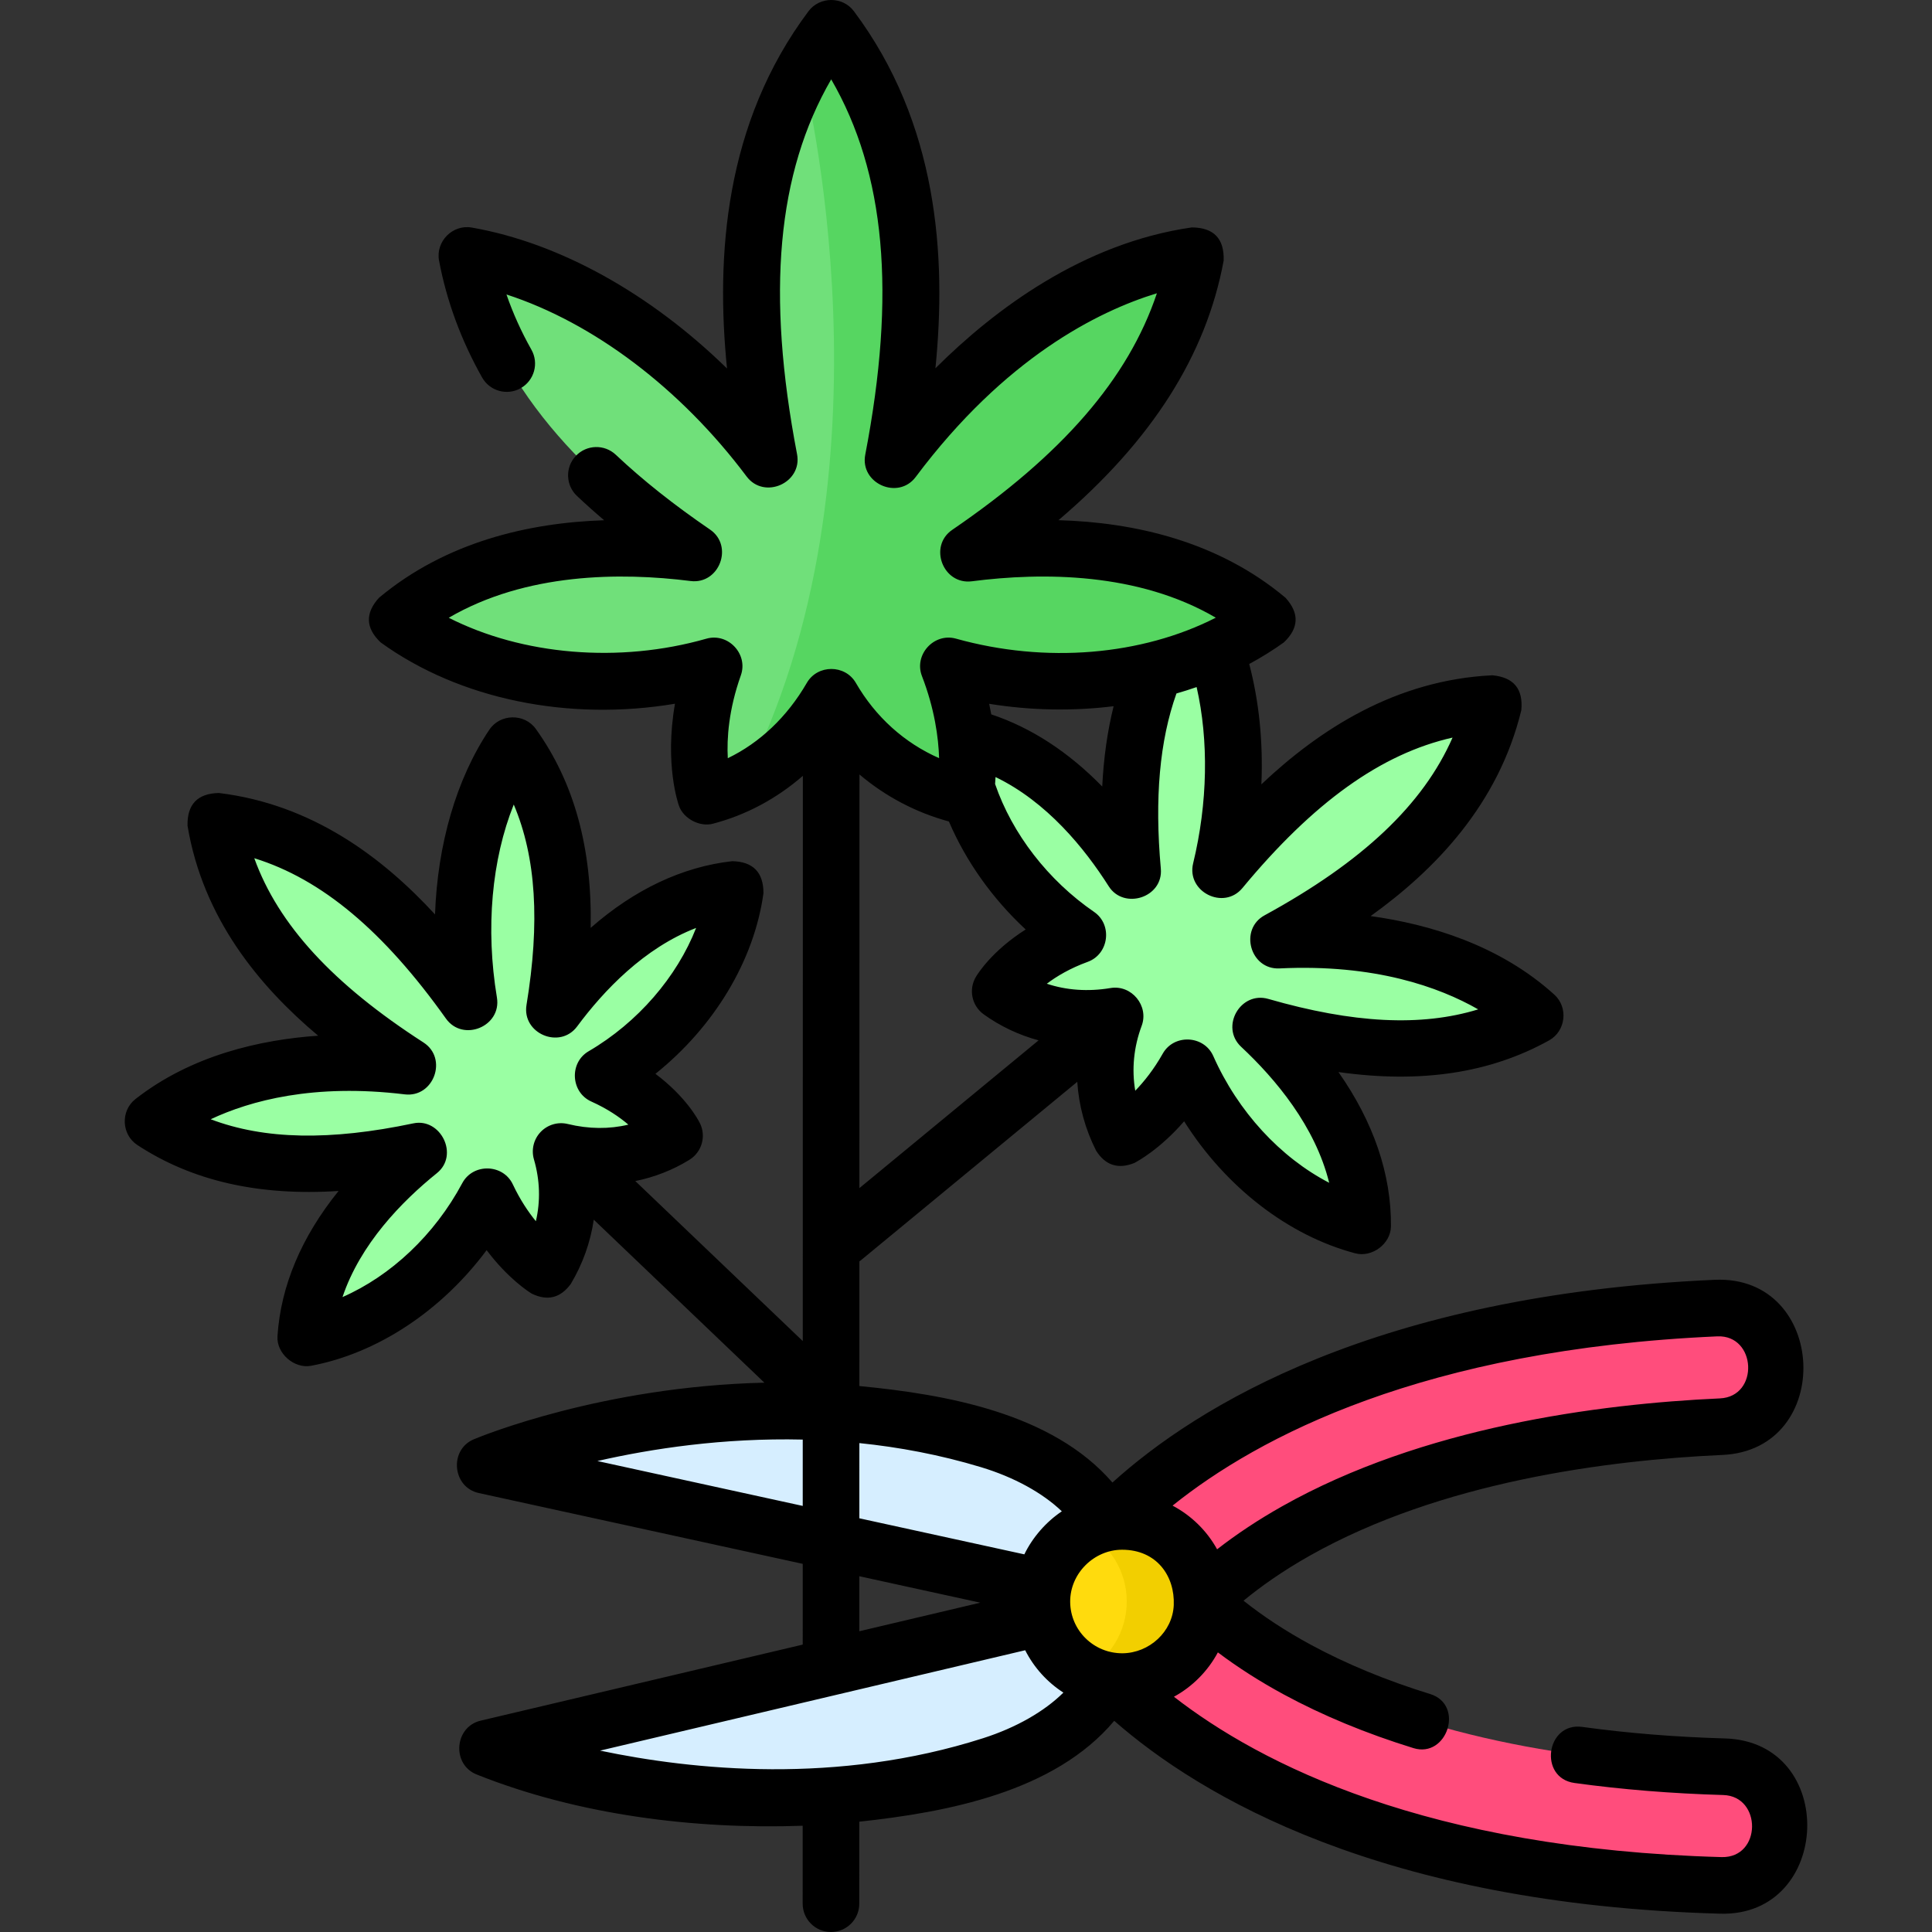 <svg id="Layer_1" enable-background="new 0 0 511.955 511.955" height="512" viewBox="0 0 511.955 511.955" width="512" xmlns="http://www.w3.org/2000/svg"><rect x="0" y="0" width="511.955" height="511.955" fill="#333333" stroke="none"/><g><path d="m105.25 164.145c21.764-18.144 51.52-21.046 78.669-17.625-28.008-19.156-53.657-44.081-60.205-78.834 31.988 5.587 61.053 28.632 80.128 54.07-7.455-38.846-8.545-80.993 16.417-114.302 24.991 33.347 23.875 75.555 16.391 114.438 19.029-25.418 47.89-49.549 80.229-54.207-6.439 34.849-32.321 59.787-60.318 78.91 27.274-3.522 57.396-.789 79.262 17.549-23.828 17.098-56.89 20.033-84.519 12.31 7.658 19.834 4.408 34.57 4.408 34.57-15.102-3.449-27.635-12.865-35.417-26.32-7.384 12.768-18.972 22.589-33.31 26.32 0 0-5.038-14.003 2.262-34.57-27.379 7.818-60.441 4.741-83.997-12.309z" fill="#70e07a"/><g><g><path d="m294.216 424.542-165.753-36.234s65.294-27.36 133.632-6.715c23.533 7.109 39.714 23.853 32.121 42.949z" fill="#d6eeff"/></g><g><path d="m194.877 235.655c-20.126 2.263-36.321 16.174-47.959 31.862 3.93-23.903 3.713-49.438-11.016-69.976-12.909 19.254-15.351 45.622-11.622 68.02-16.397-23.027-37.644-44.404-67.187-47.981 4.895 29.355 27.262 49.623 51.056 64.966-22.535-2.74-49.261.226-67.638 14.602 21.193 13.89 46.864 12.858 70.574 7.865-15.289 12.325-28.752 29.207-30.072 49.538 20.605-3.844 38.449-19.443 48.101-37.503 6.47 13.743 15.692 19.345 15.692 19.345 5.675-9.491 6.998-20.604 3.886-31.261 10.246 2.497 21.045 1.372 30.054-4.179 0 0-4.75-9.513-18.986-15.906 17.56-10.257 32.297-28.825 35.117-49.392z" fill="#9affa3"/><path d="m253.423 194.635c20.435 3.822 35.972 19.274 46.71 36.206-2.232-24.765-.095-50.89 16.523-70.815 11.773 20.677 12.296 47.854 6.8 70.506 18.513-22.348 41.867-42.644 72.38-44.096-7.212 29.686-31.63 48.763-57.139 62.692 23.276-1.12 50.414 3.915 68.151 20.007-22.737 12.635-48.941 9.659-72.84 2.774 14.728 13.761 27.246 32.051 27.073 52.965-20.806-5.476-37.905-22.78-46.433-41.992-7.654 13.586-17.515 18.632-17.515 18.632-5.099-10.141-5.619-21.617-1.635-32.294-10.677 1.79-21.648-.169-30.455-6.526 0 0 5.576-9.384 20.629-14.864-17.208-11.817-30.904-31.928-32.249-53.195z" fill="#9affa3"/><g><path d="m203.388 119.325-.152 1.64c.201.264.406.527.605.791-.156-.808-.304-1.62-.453-2.431z" fill="#d6eeff"/><path d="m212.678 19.229-.003.036c.003-.005.006-.01.009-.015-.002-.004-.006-.021-.006-.021z" fill="#d6eeff"/><path d="m335.822 164.145c-21.866-18.337-51.989-21.07-79.263-17.549 27.997-19.123 53.879-44.061 60.318-78.91-32.339 4.658-61.201 28.789-80.229 54.207 7.484-38.883 8.6-81.091-16.391-114.438-2.863 3.82-5.367 7.761-7.575 11.795.221.871 26.667 105.835-15.826 188.049 9.809-4.922 17.836-12.906 23.439-22.593 7.782 13.455 20.315 22.871 35.417 26.32 0 0 3.25-14.737-4.408-34.57 27.628 7.722 60.69 4.787 84.518-12.311z" fill="#56d661"/></g></g><g><g><g><g fill="#ff4d7c"><path d="m472.172 483.747c.074 8.893-7.25 16.101-16.15 15.856-130.997-3.606-169.978-63.961-171.633-66.63l26.76-16.561-.109-.172c.086.131 8.9 13.265 32.678 26.156 35.129 19.044 78.609 24.773 113.131 25.764 8.478.244 15.253 7.115 15.323 15.587z"/><path d="m471.159 362.209c-.074-8.893-7.518-15.978-16.413-15.585-130.919 5.785-168.888 66.78-170.498 69.477l27.032 16.114-.106.174c.084-.133 8.678-13.412 32.237-26.696 34.806-19.626 78.185-26.078 112.685-27.643 8.475-.386 15.133-7.369 15.063-15.841z"/></g><g><g><path d="m294.214 424.263-165.125 38.987s65.741 26.27 133.726 4.49c23.409-7.5 39.309-24.51 31.399-43.477z" fill="#d6eeff"/></g></g><ellipse cx="297.328" cy="424.377" fill="#ffdb0d" rx="21.246" ry="21.221"/><path d="m297.152 403.156c-3.55.03-6.883.939-9.812 2.501 6.63 3.545 11.167 10.502 11.234 18.542.068 8.174-4.506 15.295-11.257 18.896 3.034 1.622 6.505 2.532 10.189 2.501 11.733-.098 21.166-9.677 21.068-21.397-.098-11.719-9.689-21.14-21.422-21.043z" fill="#f2cf00"/></g></g></g></g><path d="m457.063 460.664c-13.103-.376-25.814-1.404-37.784-3.054-9.604-1.321-11.656 13.534-2.049 14.859 12.504 1.724 25.761 2.797 39.403 3.189 10.285.294 10.221 16.686-.406 16.449-78.024-2.148-122.192-24.642-145.153-42.49 4.917-2.681 9.01-6.816 11.646-11.756 5.258 3.961 11.08 7.69 17.423 11.128 10.295 5.582 21.871 10.372 34.405 14.239 8.929 2.753 13.612-11.498 4.422-14.334-11.592-3.575-22.25-7.98-31.679-13.091-6.615-3.586-12.564-7.49-17.771-11.641 4.34-3.572 10.13-7.738 17.574-11.937 34.63-19.526 78.574-25.289 109.342-26.685 29.861-1.354 27.931-47.702-2.021-46.41-89.821 3.969-137.42 33.615-159.635 53.724-15.938-18.426-44.123-23.36-67.059-25.569l.006-33.049c.112-.082.232-.145.341-.234l57.393-47.332c.407 6.264 2.065 12.429 4.972 18.211 2.455 3.91 5.827 5.012 10.117 3.308.877-.449 6.798-3.64 13.227-11.063 10.922 17.313 27.515 30.292 45.396 34.999 4.319 1.138 9.369-2.453 9.409-7.191.113-13.799-4.645-27.652-13.914-40.853 21.8 3.077 40.203.289 55.823-8.392 4.419-2.456 5.141-8.714 1.396-12.11-14.502-13.157-33.106-18.671-48.69-20.828 17.08-12.262 33.865-29.591 39.928-54.545.543-5.639-2.005-8.726-7.645-9.262-25.712 1.224-45.944 14.448-61.233 28.896.487-11.142-.608-21.949-3.218-31.889 3.195-1.727 6.261-3.627 9.165-5.711 4.015-3.801 4.164-7.748.447-11.84-17.899-15.011-40.064-19.979-60.159-20.558 24.757-21.065 39.139-43.722 43.771-68.792.191-5.818-2.624-8.747-8.444-8.786-28.802 4.148-52.226 21.677-67.933 37.323 2.974-29.693.652-64.913-21.617-94.629-2.954-3.942-9.049-3.942-12.003 0-22.287 29.739-24.588 64.997-21.608 94.688-20.242-19.786-44.343-33.277-67.645-37.347-5.078-.887-9.615 3.711-8.661 8.777 2.012 10.681 5.85 21.094 11.406 30.952 2.035 3.608 6.608 4.883 10.216 2.851 3.608-2.034 4.885-6.608 2.851-10.217-2.678-4.75-4.887-9.642-6.61-14.63 22.992 7.481 46.104 24.845 63.634 48.226 4.66 6.215 14.83 1.715 13.366-5.913-8.172-42.582-5.319-74.505 9.051-99.316 14.39 24.841 17.234 56.806 9.026 99.449-1.47 7.633 8.711 12.136 13.369 5.912 23.62-31.55 48.198-43.871 63.912-48.678-7.569 22.615-25.083 42.781-54.235 62.693-6.363 4.348-2.444 14.607 5.19 13.632 18.773-2.426 44.123-2.368 64.651 9.646-19.637 10.004-45.044 12.206-68.848 5.551-5.836-1.628-11.2 4.27-9.016 9.925 3.366 8.715 4.375 16.333 4.547 21.745-9.174-4.029-16.836-10.907-22.067-19.951-2.838-4.908-10.146-4.908-12.984 0-5.207 9.002-12.478 15.887-20.946 19.964-.28-5.198.21-12.801 3.457-21.952 2.004-5.644-3.371-11.36-9.127-9.72-23.159 6.612-48.796 4.35-68.275-5.541 20.458-11.94 45.529-12.078 64.068-9.741 7.631.971 11.512-9.295 5.172-13.631-9.673-6.616-17.841-13.101-24.971-19.824-3.015-2.842-7.76-2.702-10.602.311-2.842 3.014-2.703 7.76.311 10.602 2.301 2.17 4.696 4.313 7.2 6.439-19.865.655-41.801 5.653-59.643 20.526-3.726 4.078-3.59 8.023.405 11.836 20.898 15.126 49.879 20.989 78.008 16.258-2.799 15.998.873 26.543 1.068 27.086 1.216 3.381 5.484 5.619 8.946 4.719 8.807-2.292 16.907-6.644 23.874-12.695l-.025 149.779-44.378-42.4c5.085-1.031 9.924-2.912 14.334-5.63 3.306-2.037 4.51-6.261 2.776-9.735-.446-.894-3.687-6.992-11.773-13.052 15.522-12.438 26.168-29.959 28.625-47.878.005-5.519-2.751-8.343-8.269-8.472-13.222 1.487-25.936 7.515-37.52 17.678.41-21.218-4.399-38.592-14.522-52.709-3.001-4.187-9.457-4.083-12.324.194-8.763 13.07-13.738 30.4-14.396 48.951-13.824-15.037-32.493-29.179-57.282-32.181-5.663.124-8.429 3.017-8.299 8.679 4.092 24.54 18.994 42.515 34.611 55.638-15.229 1.045-33.511 5.129-48.416 16.789-3.982 3.115-3.719 9.409.51 12.18 14.496 9.5 32.064 13.537 53.315 12.176-9.797 12.102-15.321 25.139-16.187 38.469-.301 4.637 4.497 8.67 8.859 7.859 17.679-3.298 34.696-14.674 46.562-30.649 5.687 7.554 11.146 11.033 11.963 11.529 4.154 2.013 7.598 1.159 10.331-2.561 3.183-5.323 5.222-11.091 6.098-17.042l45.207 43.192c-42.893.999-75.065 14.195-76.982 14.998-6.613 2.771-5.708 12.713 1.297 14.245l85.851 18.767-.004 21.398-85.345 20.151c-6.978 1.648-7.718 11.603-1.06 14.264 26.826 10.722 57.725 14.601 86.397 13.584l-.004 20.655c0 4.142 3.356 7.501 7.499 7.501h.001c4.142 0 7.5-3.357 7.5-7.499l.004-21.731c23.2-2.51 51.683-7.819 67.553-26.728 22.664 19.865 70.747 48.631 160.56 51.104 29.705.856 31.396-45.574 1.25-46.439zm-146.032-35.345c-.294 7.077-6.487 12.719-13.587 12.779-7.614.029-13.797-6.041-13.86-13.606-.065-7.559 6.346-13.835 13.747-13.835 9.225-.002 14.017 7.024 13.7 14.662zm144.046-71.203c10.378-.424 11.156 15.965.68 16.44-32.397 1.47-78.825 7.625-116.029 28.603-6.291 3.547-12.039 7.359-17.21 11.388-2.715-4.918-6.833-8.953-11.803-11.577 22.597-18.145 66.386-41.408 144.362-44.854zm-195.15 34.657c8.822 2.665 16.334 6.824 21.445 11.708-4.164 2.788-7.748 6.888-9.935 11.404l-43.721-9.557.003-19.928c10.489 1.071 21.319 3.083 32.208 6.373zm56.241-160.01c-1.834 7.549 8.108 12.535 13.063 6.553 18.787-22.68 36.737-35.591 55.677-39.863-7.795 17.782-23.91 32.953-49.805 47.091-6.816 3.721-3.822 14.467 3.954 14.074 25.241-1.215 42.294 4.935 52.647 10.853-15.136 4.64-33.161 3.7-55.621-2.77-7.399-2.128-12.826 7.429-7.196 12.687 9.125 8.526 19.636 21.073 23.328 36.036-12.911-6.703-24.157-18.816-30.712-33.586-2.457-5.533-10.417-5.916-13.39-.639-2.356 4.183-4.954 7.419-7.285 9.833-.969-5.66-.411-11.544 1.696-17.192 1.982-5.313-2.67-10.961-8.267-10.019-5.929.994-11.696.583-16.866-1.147 2.615-1.971 6.18-4.1 10.846-5.799 5.628-2.049 6.617-9.84 1.68-13.23-12.172-8.357-21.705-20.692-26.231-33.9.046-.569.087-1.177.119-1.834 13.582 6.561 23.594 18.855 29.994 28.946 4.006 6.314 14.496 2.993 13.804-4.69-1.681-18.65-.321-33.873 4.139-46.405 1.806-.518 3.589-1.086 5.348-1.697 3.227 14.156 2.952 30.733-.922 46.698zm-21.075-41.626c-1.628 6.573-2.64 13.64-3.016 21.284-8.948-9.164-18.869-15.628-29.406-19.12-.164-.915-.347-1.85-.552-2.803 11.055 1.786 22.223 1.968 32.974.639zm-43.641 30.55c4.522 10.586 11.581 20.497 20.341 28.612-8.856 5.613-12.671 11.677-13.196 12.562-1.984 3.339-1.091 7.64 2.058 9.913 4.396 3.173 9.315 5.485 14.558 6.906l-47.483 39.158.018-109.615c6.84 5.799 14.867 10.052 23.704 12.464zm-108.183 82.263c-1.851 1.937-2.529 4.713-1.778 7.285 1.6 5.481 1.753 11.075.509 16.369-2.007-2.456-4.183-5.675-6.102-9.75-2.577-5.475-10.545-5.68-13.4-.341-7.325 13.706-18.915 24.564-31.738 30.194 4.715-14.042 15.671-25.311 25.031-32.855 5.942-4.789.973-14.699-6.252-13.178-22.028 4.638-39.445 4.328-53.706-1.086 10.485-4.931 27.335-9.526 51.411-6.597 7.717.933 11.508-9.533 4.97-13.749-23.952-15.445-38.47-31.186-44.833-48.827 17.913 5.557 34.289 19.322 50.79 42.495 4.505 6.328 14.784 2.081 13.507-5.582-3.055-18.35-1.368-36.589 4.462-51.138 5.925 13.963 6.979 31.196 3.377 53.109-1.248 7.583 8.846 11.857 13.424 5.685 7.064-9.522 17.761-20.786 31.522-26.092-5.061 12.939-15.43 25.051-28.487 32.679-5.172 3.021-4.753 10.864.71 13.318 4.255 1.911 7.463 4.108 9.819 6.124-5.024 1.22-10.503 1.182-16.039-.167-2.602-.635-5.345.168-7.197 2.104zm15.031 87.203c14.324-3.271 33.328-6.177 54.418-5.683l-.003 17.578zm69.412 30.528 32.057 7.008-32.06 7.57zm32.814 42.917c-38.614 12.37-76.887 8.469-101.518 3.294l62.705-14.805c.011-.002.021-.005.032-.008l49.918-11.786c2.32 4.583 5.832 8.458 10.124 11.226-5.029 4.974-12.476 9.264-21.261 12.079z"/></g></svg>